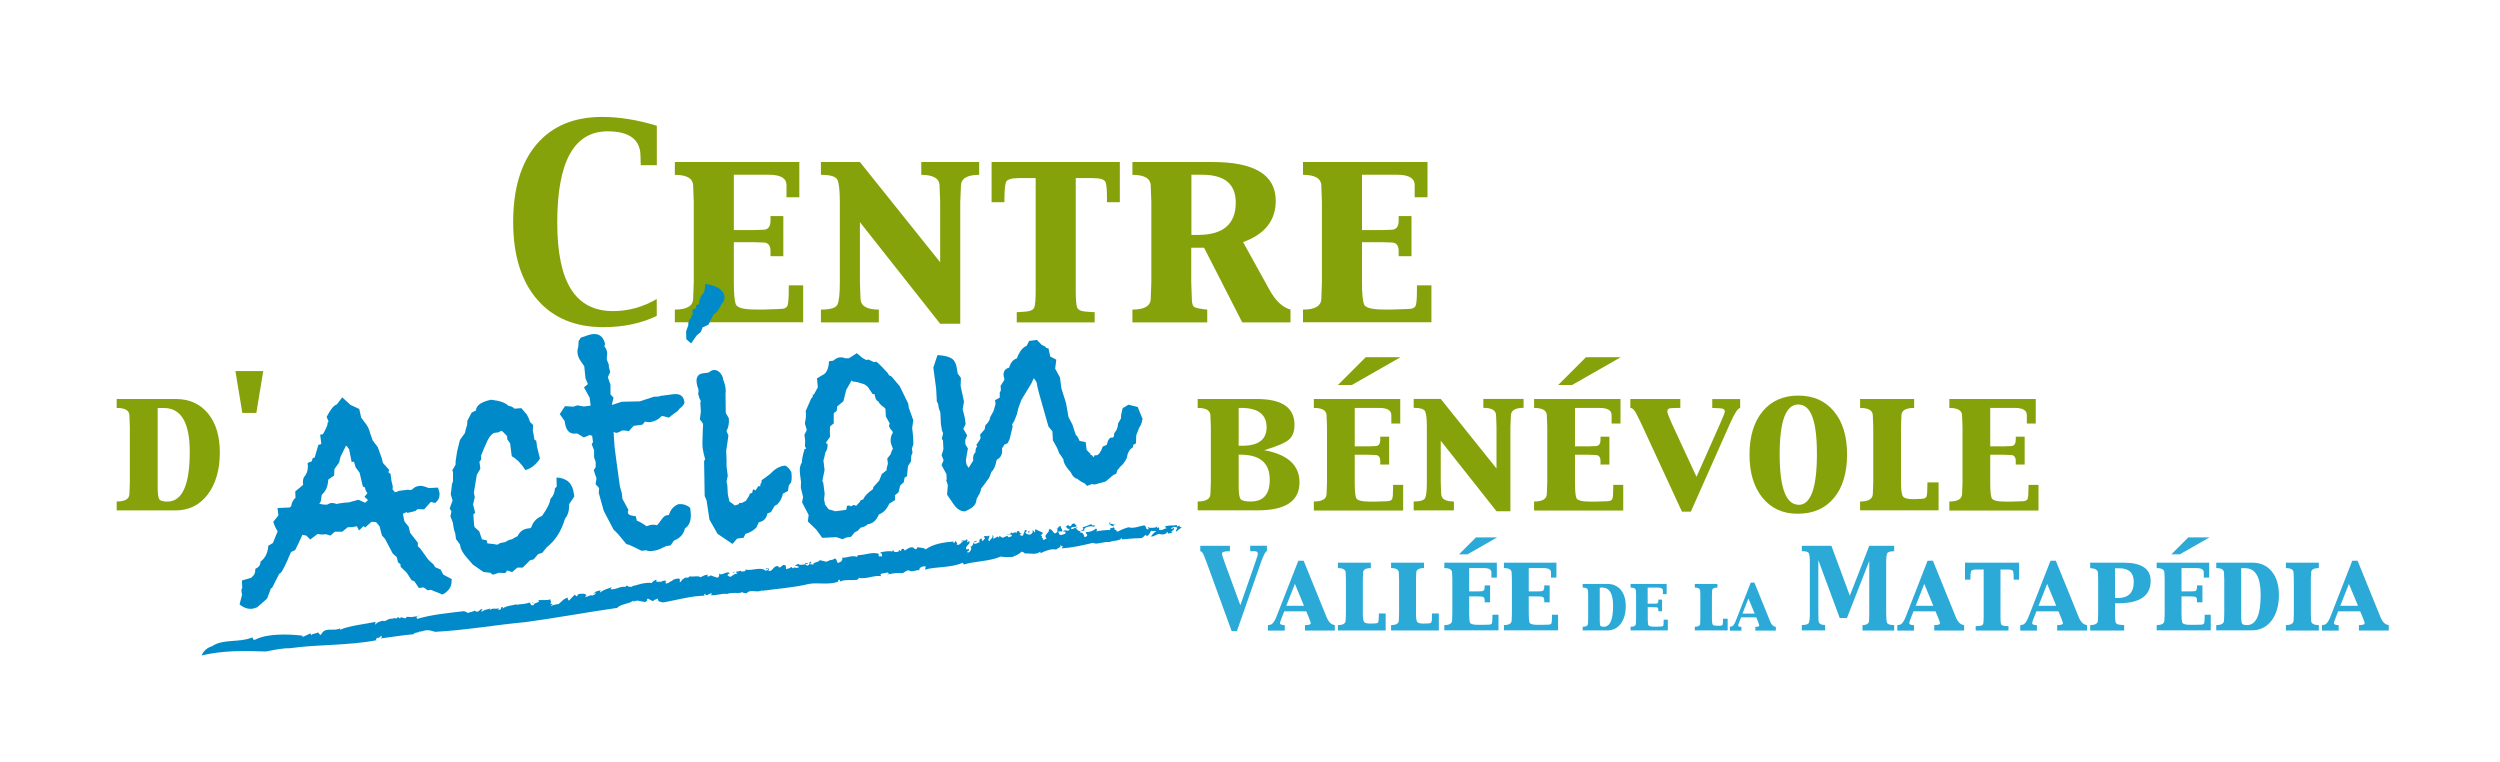 <?xml version="1.0" encoding="UTF-8"?><svg id="Calque_2" xmlns="http://www.w3.org/2000/svg" viewBox="0 0 300 91.49"><defs><style>.cls-1{fill:#2baad8;}.cls-2{fill:none;}.cls-3{fill:#008ac9;}.cls-4{fill:#86a20b;}</style></defs><g id="_COUL-seul"><g><rect class="cls-2" width="300" height="91.49"/><g><path class="cls-4" d="M76.89,19.81l-.03-1.06c0-1.99-1.32-2.99-3.95-2.99-4.02,0-6.04,3.64-6.04,10.93s2.24,10.64,6.71,10.64c1.82,0,3.57-.48,5.23-1.45v2.03c-1.89,.9-4.02,1.35-6.4,1.35-3.4,0-6.06-1.11-7.97-3.34-1.91-2.23-2.86-5.33-2.86-9.29s.93-7.09,2.8-9.3c1.87-2.2,4.49-3.3,7.88-3.3,2.04,0,4.23,.35,6.56,1.06v4.73h-1.93Z"/><path class="cls-4" d="M80.98,38.69v-1.54c1.47,0,2.2-.45,2.2-1.35l.07-1.92v-9.63l-.07-1.93c0-.89-.73-1.34-2.2-1.34v-1.54h14.94v4.23h-1.54v-1.47c-.01-.82-.71-1.23-2.11-1.23h-4.21v6.64h2.31l1.22-.04c.58,0,.87-.37,.87-1.1v-.54h1.54v4.81h-1.54v-.61c0-.69-.29-1.03-.87-1.03l-1.22-.04h-2.31v4.81c0,1.33,.08,2.2,.23,2.63,.16,.43,.94,.64,2.35,.64h1.1l1.79-.06c.56,0,.88-.14,.98-.43,.09-.29,.14-.93,.14-1.93v-.48h1.73v4.43h-15.42Z"/><path class="cls-4" d="M98.51,38.69v-1.54c1.12,0,1.77-.19,1.97-.58,.2-.39,.3-1.29,.3-2.69v-9.63c0-1.4-.1-2.3-.3-2.69-.2-.39-.86-.58-1.97-.58v-1.54h4.68l9.63,12.03v-7.22l-.07-1.93c0-.89-.73-1.34-2.2-1.34v-1.54h6.95v1.54c-1.46,0-2.19,.45-2.19,1.34l-.08,1.93v14.6h-2.41l-9.63-12.19v7.22l.07,1.92c0,.9,.73,1.35,2.2,1.35v1.54h-6.95Z"/><path class="cls-4" d="M122.01,38.69v-1.23c.15,0,.51-.02,1.08-.07,.58-.05,.92-.22,1.03-.51,.11-.3,.16-.98,.16-2.04v-13.47h-1.96c-.95,0-1.48,.16-1.6,.48-.12,.32-.18,1-.19,2.03v.38h-1.54v-4.82h15.39v4.82h-1.54v-.38c0-1.04-.06-1.71-.18-2.03-.12-.32-.66-.48-1.61-.48h-1.96v13.47c0,1.06,.05,1.74,.16,2.04,.11,.3,.45,.47,1.03,.51,.58,.05,.94,.07,1.08,.07v1.23h-9.35Z"/><path class="cls-4" d="M135.89,38.69v-1.54c1.47,0,2.2-.45,2.2-1.35l.07-1.92v-9.63l-.07-1.93c0-.89-.73-1.34-2.2-1.34v-1.54h9.61c5.06,0,7.59,1.55,7.59,4.66,0,2.36-1.31,4.01-3.92,4.95l3.18,5.75c.71,1.29,1.54,2.07,2.51,2.35v1.54h-5.79l-4.58-8.96h-1.54v4.15l.07,1.92c0,.51,.08,.84,.23,.99,.15,.16,.69,.27,1.62,.36v1.54h-9Zm7.08-17.72v7.22h.77c3.03,0,4.55-1.29,4.55-3.88,0-2.23-1.34-3.34-4.03-3.34h-1.29Z"/><path class="cls-4" d="M156.36,38.69v-1.54c1.47,0,2.2-.45,2.2-1.35l.07-1.92v-9.63l-.07-1.93c0-.89-.73-1.34-2.2-1.34v-1.54h14.94v4.23h-1.54v-1.47c-.01-.82-.71-1.23-2.11-1.23h-4.21v6.64h2.31l1.22-.04c.58,0,.87-.37,.87-1.1v-.54h1.54v4.81h-1.54v-.61c0-.69-.29-1.03-.87-1.03l-1.22-.04h-2.31v4.81c0,1.33,.08,2.2,.23,2.63,.15,.43,.94,.64,2.35,.64h1.1l1.79-.06c.56,0,.88-.14,.98-.43,.1-.29,.14-.93,.14-1.93v-.48h1.74v4.43h-15.42Z"/><path class="cls-4" d="M14,61.25v-1.07c1.02,0,1.53-.31,1.53-.94l.05-1.33v-6.69l-.05-1.34c0-.62-.51-.93-1.53-.93v-1.07h7.09c1.63,0,2.92,.58,3.87,1.73,.95,1.15,1.42,2.72,1.42,4.72s-.49,3.76-1.46,5.02c-.97,1.27-2.26,1.9-3.86,1.9h-7.06Zm4.92-12.3v9.48c0,.82,.07,1.31,.2,1.49,.13,.18,.45,.27,.96,.27,1.79,0,2.69-1.99,2.69-5.97,0-3.51-1.04-5.26-3.11-5.26h-.74Z"/><path class="cls-4" d="M29.08,49.55l-.83-5.02h3.34l-.83,5.02h-1.67Z"/><path class="cls-4" d="M143.72,61.25v-1.07c1.02,0,1.53-.31,1.53-.94l.05-1.33v-6.69l-.05-1.34c0-.62-.51-.93-1.53-.93v-1.07h7.1c3.01,0,4.52,1.03,4.52,3.09,0,.81-.23,1.42-.69,1.8-.46,.39-1.44,.8-2.94,1.25,2.82,.52,4.23,1.81,4.23,3.86,0,2.24-1.66,3.36-4.99,3.36h-7.22Zm4.92-7.76h.43c1.94,0,2.92-.74,2.92-2.21,0-1.55-1.02-2.33-3.07-2.33h-.28v4.54Zm0,1.07v3.8c0,.85,.08,1.37,.25,1.55,.16,.18,.56,.27,1.19,.27,1.53,0,2.29-.87,2.29-2.61,0-2.01-1.17-3.01-3.51-3.01h-.22Z"/><path class="cls-4" d="M157.66,61.25v-1.07c1.02,0,1.53-.31,1.53-.94l.05-1.33v-6.69l-.05-1.34c0-.62-.51-.93-1.53-.93v-1.07h10.37v2.94h-1.07v-1.02c-.01-.57-.5-.85-1.46-.85h-2.93v4.61h1.61l.85-.03c.4,0,.6-.25,.6-.76v-.37h1.07v3.34h-1.07v-.42c0-.48-.2-.72-.6-.72l-.85-.03h-1.61v3.34c0,.92,.05,1.53,.16,1.83,.11,.3,.65,.45,1.64,.45h.77l1.25-.04c.39,0,.61-.1,.68-.3,.07-.2,.1-.65,.1-1.34v-.33h1.21v3.08h-10.71Zm10.41-18.39l-5.85,3.34h-1.67l3.34-3.34h4.18Z"/><path class="cls-4" d="M169.64,61.25v-1.07c.78,0,1.23-.14,1.37-.41,.14-.27,.21-.89,.21-1.86v-6.69c0-.97-.07-1.59-.21-1.87-.14-.27-.59-.41-1.37-.41v-1.07h3.25l6.69,8.35v-5.01l-.05-1.34c0-.62-.51-.93-1.53-.93v-1.07h4.83v1.07c-1.01,0-1.52,.31-1.52,.93l-.06,1.34v10.14h-1.67l-6.69-8.46v5.02l.05,1.33c0,.63,.51,.94,1.53,.94v1.07h-4.83Z"/><path class="cls-4" d="M184.09,61.25v-1.07c1.02,0,1.53-.31,1.53-.94l.05-1.33v-6.69l-.05-1.34c0-.62-.51-.93-1.53-.93v-1.07h10.37v2.94h-1.07v-1.02c-.01-.57-.49-.85-1.46-.85h-2.93v4.61h1.61l.85-.03c.4,0,.6-.25,.6-.76v-.37h1.07v3.34h-1.07v-.42c0-.48-.2-.72-.6-.72l-.85-.03h-1.61v3.34c0,.92,.05,1.53,.16,1.83,.11,.3,.65,.45,1.63,.45h.77l1.25-.04c.39,0,.61-.1,.68-.3,.07-.2,.1-.65,.1-1.34v-.33h1.2v3.08h-10.71Zm10.41-18.39l-5.85,3.34h-1.67l3.34-3.34h4.18Z"/><path class="cls-4" d="M201.83,61.39l-4.91-10.62-.5-1.01c-.26-.54-.52-.81-.78-.81v-1.07h6v1.07h-.21l-.77,.02c-.39,0-.58,.13-.58,.39,0,.12,.08,.38,.24,.77l.28,.65,2.97,6.42h.02l2.85-6.42c.36-.82,.54-1.28,.54-1.4,0-.26-.22-.39-.67-.39l-.64-.03h-.2v-1.07h3.35v1.07c-.26,0-.66,.61-1.2,1.82l-4.72,10.62h-1.06Z"/><path class="cls-4" d="M215.71,61.65c-1.77,0-3.17-.64-4.21-1.92-1.04-1.28-1.56-3-1.56-5.17s.52-3.92,1.57-5.19c1.04-1.26,2.47-1.9,4.28-1.9s3.24,.63,4.29,1.9c1.05,1.26,1.57,2.99,1.57,5.17s-.53,3.97-1.58,5.22c-1.05,1.26-2.5,1.89-4.36,1.89Zm.13-1.07c1.46,0,2.19-2.04,2.19-6.11s-.75-5.93-2.24-5.93-2.23,2-2.23,6,.76,6.03,2.28,6.03Z"/><path class="cls-4" d="M223.21,61.25v-1.07c1.02,0,1.53-.31,1.53-.94l.05-1.33v-6.69l-.05-1.34c0-.62-.51-.93-1.53-.93v-1.07h6.49v1.07c-1.02,0-1.53,.31-1.53,.93l-.05,1.34v6.68c0,.94,.09,1.52,.27,1.71,.18,.2,.6,.29,1.27,.29l.87-.04c.38,0,.6-.1,.66-.3,.06-.2,.1-.64,.1-1.34v-.33h1.34v3.35h-9.44Z"/><path class="cls-4" d="M233.92,61.25v-1.07c1.02,0,1.53-.31,1.53-.94l.05-1.33v-6.69l-.05-1.34c0-.62-.51-.93-1.53-.93v-1.07h10.37v2.94h-1.07v-1.02c-.01-.57-.49-.85-1.46-.85h-2.93v4.61h1.61l.85-.03c.4,0,.6-.25,.6-.76v-.37h1.07v3.34h-1.07v-.42c0-.48-.2-.72-.6-.72l-.85-.03h-1.61v3.34c0,.92,.05,1.53,.16,1.83,.11,.3,.65,.45,1.63,.45h.77l1.25-.04c.39,0,.61-.1,.68-.3,.07-.2,.1-.65,.1-1.34v-.33h1.2v3.08h-10.71Z"/><g><path class="cls-3" d="M25.49,77.52c1.32-.88,3.26-.38,4.75-1.02,.18-.05,0,.39,.4,.25,1.43-.73,3.82-.68,5.69-.47l-.1,.12c.36,.04,.74-.38,1.11-.37,.01,.07-.1,.12,0,.21,.06-.23,.65-.18,.79-.36,.15,.07,.16,.24,.36,.32l.18-.28c.51-.66,1.42-.13,2.18-.53-.03,.06-.11,.12-.03,.17,1.24-.51,2.85-.64,4.26-.94-.05,.1-.08,.26,.02,.35,.04-.27,.47-.39,.85-.49,.21,.25,.63-.32,1.1-.23l-.03,.06c.3-.32,.51,.11,.74-.27l.24,.19c.1-.4,.51,.14,.76-.09l-.02-.08c.25-.12,.41,.05,.64-.04l.03,.04c.55-.17,.9,0,.85-.29,.22,.21-.53,.17-.18,.49,1.81-.53,3.73-.7,5.6-.92,.23,.09,.37,.11,.43,.22,.18-.08,.69-.14,.85-.31-.06,.01,.14,.14,.24,.14,.35,.07,.33-.37,.72-.28-.14,.1-.18,.2-.11,.31,.29-.27,.72-.29,1.08-.41-.05,.06-.14,.1-.11,.19,.38-.31,.76-.03,1.09-.24l-.11,.19c.6,.14,.13-.38,.64-.32-.11,.07-.06,.13-.08,.2,.43-.37,1.2-.36,1.65-.52v.07c.49-.1,1.03-.07,1.58-.27,.21,.05-.02,.43,.51,.3-.06-.34,.9-.25,.53-.6,.47,0,1.21,.04,1.5-.11-.19,.16,.28,.39-.1,.47l.31,.17c-.02,.15-.3-.01-.19,.16,.19-.04,.73-.24,.91-.2,.33-.25,.61-.69,1.18-.8-.25,.17,.2,.36,.02,.44l.72-.76c.19-.04,.08,.27,.34,.14-.02-.09,.09-.16,.16-.24,.08,.03,.78-.18,.91,.15,.1,.12-.3,.11-.08,.2,.35-.04,.36-.16,.71-.21v.04c.25,.02,.68-.23,.41-.38-.16,0,.09,.2-.17,.13,.14-.22,.54-.32,.9-.37-.11,.07-.09,.16-.12,.26,.44-.33,.93-.47,1.45-.64-.01-.16-.16,.32-.25,.24,.71,.14,1.36-.49,1.97-.23-.09,.04-.08-.22-.07-.18,.33-.02,.34,.22,.55,.1,.04,.14,.26-.07,.48-.14,.1-.11,.07,.06-.12,.1,.29-.15,1.49-.51,2.22-.39-.03-.09,.39-.39,.56-.4l-.04,.22c.16,.11,.54-.08,.59,.1,.32-.3-1.31,.38-.86,.12,.14,.17,.61-.42,.55-.11,.32-.05,.61-.32,.95-.16-.09-.02-.23,.33,.03,.28,.46-.09,.12-.12,.49-.24l.22-.11c0-.21,.42-.02,.22-.23,.08,.16,.66-.19,.65,.16l-.03,.28c.2-.04,.29-.32,.44-.46l.08,.12c-.02-.42,.48-.02,.68-.37,.44,.09,1.07-.12,1.3,.12,.31-.16,.59-.35,.96-.3-.07,.05-.17,.07-.18,.16,.25,.1,.29-.02,.49-.11-.04,.07,.49,.19,.77,.3,.31-.16,.17-.37,.19-.51,.34,.37,.87-.37,1.29-.04-.11,.07-.44,.26-.17,.33,.34,.37,.56-.37,1.05-.23l-.16-.32c.24,.18,.67-.28,.67,.07,.14-.14,.57,.04,.48-.28,.81,.19,1.87-.39,2.42,.14,.1-.07,.39-.04,.31-.21-.21-.16-.24,.16-.33,.04,.1-.02,.11-.12,.11-.16,.25,.05,.44,.05,.25,.35,.56,.14,.49-.63,1.19-.58-.02,.14,.04,.19,.24,.14l.35-.28c.45,0,.29,.28,.33,.51,.23-.07,.52-.09,.61-.28l.32,.26c-.23-.19,.18-.16,.28-.23l-.11,.07c.06,.09,.32,0,.46-.05-.05-.14-.34-.16-.49-.19,.11-.12,.3-.12,.44-.25-.02,.23,.4,.12,.6,.12,.22,.02,.22-.24,.28-.23,.02,.12,.35-.02,.2,.16-.07,.05-.18-.1-.29,.02,.15,.07,.16,.28,.44,.09,.21-.14-.11-.44,.33-.35-.1,.07-.11,.16-.19,.25l.41,.07v-.21c.05,.05,.02,.07,.05,.09,.09-.23,.59-.14,.65-.39,.2-.05,.44,.09,.63,.09l-.03,.02c.25,.1,.55-.02,.72-.19v.05c.12,0,.42-.07,.56-.21,.34,.12,.2,.77,.52,.47,.32-.04,.46-.44,.32-.56,.6,.07,1.22-.35,1.8-.09,.07-.1,.02-.14,.18-.21,.87-.02,1.78-.46,2.51-.13-.24,.11,0,.21,.03,.32,.18-.21,.27,.17,.3-.16-.04-.18-.03-.28-.28-.33,.5-.16,1.28-.25,1.58-.11-.15-.07-.05-.14,.05-.21,0,.3,.38,.3,.65,.17l.02-.19,.21,.16c.1-.07,.08-.4,.38-.25l.11,.18c.28-.18,.66-.49,1-.37l.29,.23c.13-.05,.35-.23,.1-.28,.57,.09,.92,.07,1.12,.28,.87-.67,2.24-.86,3.34-.95l-.02,.14c.31,.09,.12-.26,.34-.19-.08,.14,.26,.26,.05,.44,.44,.09,.51-.3,.78-.39,.02-.18-.21,.14-.18-.09,.04-.07,.6,.07,.63-.21,.12,.09,.06,.3,.02,.42l.24-.16c.35,.28-.65,.65-.27,1l.23-.07c.26,.26-.59,.4,.02,.42,.24-.16,.42-.58,.17-.67,.53-.14,.17-.68,.75-.72,.18,.14-.46,.1-.32,.3,.3,.18,.53-.19,.78-.14-.28-.07-.08-.37,.08-.44,.31,.09-.16,.28,.26,.26,.05-.16,.42-.33,.07-.4,.11-.37,.45,.05,.64-.25,.17,.23-.36,.63,.11,.7-.1-.23,.52-.39,.24-.72,.19,.05,.23,.23,.12,.4,.27,.12,.57-.51,.71-.05l.06-.26c.09,.07,.21,.12,.36,.23,.23-.02,.69-.42,.71-.05,.07-.04,.59-.09,.36-.32-.34-.12-.34,.23-.56-.09,.26,.26,.46-.09,.63-.21l.05,.14c.1-.07,.36-.07,.41-.23-.07,.09-.02,.18,.07,.21l.09-.23c.43-.16,.15,.37,.58,.25l-.31,.21c.07-.04,.24,.14,.44,.05,.06-.21,.18-.47,.23-.63,.24-.12,.14,.21,.35-.02l-.29,.28c-.04,.07,.25,.3,.58,.26,.2-.09,.49-.42,.15-.49,.17-.02,.41,.07,.3,.23,.36-.11-.08-.21,.23-.37,.15,.12,.58,.26,.85,.42l-.29,.37,.22-.02c-.26,.3,.17,.19,.04,.49,.16,.03,.33-.09,.47-.18-.5-.4,.43-.68,.25-1.07,.6-.18,.5,.95,1.06,.24-.12-.1,.15-.44-.22-.28,.39,0,.21-.44,.68-.33-.31,.21,.41,.37-.05,.68,.02-.14-.28-.07-.35-.02,.18,.14,.02,.42,.41,.37,.23-.07,.56-.11,.48-.32-.04-.23-.36,.07-.24-.19,.46-.14,.59,.21,.73-.23-.29,.07-.4-.16-.41-.33l.34-.14-.05,.16c.57,.05,.13-.3,.68-.32l.29,.28c-.1,.28-.8-.02-.65,.4,.35-.02,.44-.26,.79-.18l-.24,.11c.13,0,.32,.56,.78,.16,.24-.16,.05-.16,.04-.32,.56-.12,.71-.3,1.07-.37-.04,.33,.65-.05,.28,.33-.21-.16-1.02-.05-1.18,.28,.25,.35-.45,0-.52,.39,.45-.05,.47,.33,.58,.56,.13,0,.24-.12,.31-.16,.02-.23-.14-.21-.18-.44,.51,0,.98-.18,1.23-.44,.18,.09,.16,.33-.04,.37,.59-.14,1.24-.19,1.81-.19-.41-.33,.62-.16,.34-.44-.32-.05-.61-.28-.46-.47,.19,0,.01,.17,.1,.23,.22-.23,.42,.28,.62-.07-.53,.18-.05,.46-.12,.77,.38-.21,0,.21,.4,.16,.37-.21,.84-.39,1.27-.51,.58,.21,1.39-.16,1.88-.23,.28,.12,.14,.47,.43,.49,.33-.05-.29-.33,.22-.23l-.04,.07c.14-.1,.92,.12,1-.37l-.11,.37c.09,.02,.17-.07,.24-.12,.02,.12,.13,.21,0,.3,.33,.21,.62-.12,.95-.16l-.23-.19c.54-.23,.93-.07,1.46-.2v.21l.31-.16c-.06,.21,.25,.3,.4,.12l-.77,.61c-.25-.1,.22-.28,.05-.47-.14-.16-.64-.05-.69,.16,.19,0,.2-.05,.34-.14,.1,.28-.19,.3-.32,.51,.1-.02,.25,.05,.26-.05-.18,.16-.38,.21-.7,.25,.21-.14-.14-.16-.07-.25,0,.26-.3,.37-.71,.35-.32-.26-.74,.28-1.21,.25,.16-.28,.38-.51,.65-.65-.31-.09-.33,.05-.64-.05-.12,.21-.19,.51-.55,.67l-.04-.19c-.34,.14-.3,.42-.75,.42-.77,0-1.55,.09-2.13,.14l-.04-.19c-.27,.44-1.06,.28-1.46,.51-.76-.09-1.58,.37-1.99,.09-1.28,.3-2.4,.57-3.76,.67l.19-.3c-.22,.23-.18-.14-.41-.07,.3,.19-.29,.32-.44,.51-.63-.14-1.37,.18-1.88,.44l-.04-.19c-.5,.42-1.17,.19-1.85,.21-.09-.07-.23-.23-.42-.19-.33,.35-.52,.35-1.03,.6-.39,.05-1.03,.05-1.44-.03-1.41,.6-2.94,.51-4.43,.95l-.14-.21c-1.42,.65-3.28,.44-4.51,.83l.08-.39c-.41-.07-.89,.21-.75,.46-.41-.07-.97,.3-1.25,.02-.41-.02-.47,.23-.8,.33-.83-.05-1.12,.02-1.88,.18h.19c.07-.09,.06-.25-.13-.26-.27,.14-1.06,.02-.72,.44-.85-.16-1.87,.44-2.71,.18,.08,.12-.11,.16-.19,.26-.71,.09-1.5-.07-2.04,.21-.12-.05,.16-.23-.14-.21-.17,.07,.02,.16-.19,.26-1.13,.37-2.37,.04-3.42,.23-1.84,.46-3.81,.57-5.6,.83v-.09c-.55,.42-1.44-.19-1.86,.39-.15-.07-.55,.02-.46-.17-.45,.3-1.37-.07-2.02,.32l.17-.07c-.72-.12-1.31,.23-2.06,.14,.07-.05,.2-.09,.21-.19-.31-.14-.63,.46-.84,.04-.16,.02-.09,.23,0,.21-1.64,.02-3.32,.51-4.99,.81-1.24-.12-.16-.73-1.07-.29-.09-.08-.04,.17-.06,.08-.35,.17-.63-.42-.86-.16,.14,.26-.15,.17-.14,.33-.76-.09-.93-.31-1.49-.04l.03-.15c-.63,.48-1.45,.36-1.97,.89-3.74,.53-7.31,1.21-10.97,1.7-3.63,.34-7.15,.97-10.85,1.17-.91-.27-.97-.25-1.9,.01,.03-.06,.09-.09,.02-.13-.01,.31-.66,.11-.72,.41-1.37,.11-2.61,.34-4,.51,.22-.06,.3-.32,.04-.27l-.25,.23-.06-.08c-.17,.07-.35,.24-.15,.32-3.48,.68-7.01,.48-10.43,.97-.83-.03-1.98,.22-2.86,.39-2.68-.09-5.09-.14-7.72,.47,0,0,.25-.83,1.33-1.14Z"/><path class="cls-3" d="M123.57,63.89c-.06,0-.09-.02-.16,.02-.12-.05-.01-.16,.08-.19l.08,.16Z"/><polygon class="cls-3" points="87.92 68.69 88.12 68.6 88.1 68.73 87.92 68.69"/><polygon class="cls-3" points="63.9 72.25 63.97 72.23 63.98 72.52 63.9 72.25"/></g><path class="cls-1" d="M147.8,75.74l-2.99-8.21-.3-.77c-.15-.41-.31-.61-.48-.61v-.65h3.56v.65h-.16c-.52,0-.79,.09-.79,.28,0,.14,.11,.51,.33,1.1l1.87,5.1,1.78-5.1,.18-.55c.1-.25,.14-.43,.14-.55,0-.19-.13-.28-.4-.29h-.52v-.65h2.01v.65c-.16,0-.4,.46-.73,1.38l-2.87,8.21h-.64Z"/><path class="cls-1" d="M152.16,75.66v-.65l.23-.03c.27-.03,.53-.34,.76-.92l2.65-6.77h.64l2.75,6.77c.24,.59,.57,.91,.99,.95v.65h-3.58v-.65c.46,0,.69-.07,.69-.21,0-.08-.07-.3-.21-.65l-.33-.79h-2.64l-.28,.71c-.15,.37-.23,.61-.23,.71,0,.15,.19,.23,.57,.24v.65h-2Zm2.2-2.96h2.12l-1.09-2.63-1.04,2.63Z"/><path class="cls-1" d="M160.55,75.66v-.65c.62,0,.93-.19,.93-.57l.03-.81v-4.07l-.03-.82c0-.38-.31-.57-.93-.57v-.65h3.95v.65c-.62,0-.93,.19-.93,.56l-.03,.82v4.06c0,.57,.05,.92,.16,1.04,.11,.12,.37,.18,.77,.18l.53-.02c.23,0,.36-.06,.4-.18,.04-.12,.06-.39,.06-.81v-.2h.82v2.04h-5.74Z"/><path class="cls-1" d="M166.93,75.66v-.65c.62,0,.93-.19,.93-.57l.03-.81v-4.07l-.03-.82c0-.38-.31-.57-.93-.57v-.65h3.95v.65c-.62,0-.93,.19-.93,.56l-.03,.82v4.06c0,.57,.05,.92,.16,1.04,.11,.12,.37,.18,.77,.18l.53-.02c.23,0,.37-.06,.4-.18,.04-.12,.06-.39,.06-.81v-.2h.82v2.04h-5.74Z"/><path class="cls-1" d="M173.32,75.66v-.65c.62,0,.93-.19,.93-.57l.03-.81v-4.07l-.03-.82c0-.38-.31-.57-.93-.57v-.65h6.3v1.79h-.65v-.62c0-.35-.3-.52-.89-.52h-1.78v2.8h.98l.51-.02c.24,0,.37-.16,.37-.47v-.23h.65v2.03h-.65v-.26c0-.29-.12-.43-.37-.43l-.51-.02h-.98v2.03c0,.56,.03,.93,.1,1.11,.07,.18,.4,.27,.99,.27h.47l.76-.02c.23,0,.37-.06,.41-.18,.04-.12,.06-.39,.06-.81v-.2h.73v1.87h-6.51Zm6.33-11.17l-3.55,2.03h-1.02l2.03-2.03h2.54Z"/><path class="cls-1" d="M180.47,75.66v-.65c.62,0,.93-.19,.93-.57l.03-.81v-4.07l-.03-.82c0-.38-.31-.57-.93-.57v-.65h6.3v1.79h-.65v-.62c0-.35-.3-.52-.89-.52h-1.78v2.8h.98l.51-.02c.24,0,.37-.16,.37-.47v-.23h.65v2.03h-.65v-.26c0-.29-.12-.43-.37-.43l-.51-.02h-.98v2.03c0,.56,.03,.93,.1,1.11,.06,.18,.4,.27,.99,.27h.47l.76-.02c.23,0,.37-.06,.41-.18,.04-.12,.06-.39,.06-.81v-.2h.73v1.87h-6.5Z"/><path class="cls-1" d="M189.92,75.66v-.45c.43,0,.64-.13,.64-.39l.02-.56v-2.8l-.02-.56c0-.26-.21-.39-.64-.39v-.44h2.96c.68,0,1.22,.24,1.62,.72,.4,.48,.59,1.14,.59,1.97s-.2,1.57-.61,2.1c-.41,.53-.94,.79-1.61,.79h-2.95Zm2.05-5.14v3.96c0,.34,.03,.55,.08,.62,.06,.07,.19,.11,.4,.11,.75,0,1.12-.83,1.12-2.5,0-1.47-.43-2.2-1.3-2.2h-.31Z"/><path class="cls-1" d="M195.67,75.66v-.45c.43,0,.64-.13,.64-.39l.02-.56v-2.8l-.02-.56c0-.26-.21-.39-.64-.39v-.44h4.33v1.23h-.45v-.43c0-.24-.21-.36-.61-.36h-1.22v1.93h1.03c.17-.01,.25-.12,.25-.33v-.16h.45v1.4h-.45v-.18c0-.2-.08-.3-.25-.3h-.35l-.67-.02v1.4c0,.38,.02,.64,.07,.76,.04,.12,.27,.19,.68,.19h.32l.52-.02c.16,0,.26-.04,.28-.12,.03-.08,.04-.27,.04-.56v-.14h.5v1.29h-4.47Z"/><path class="cls-1" d="M203.38,75.66v-.45c.42,0,.64-.13,.64-.39l.02-.56v-2.8l-.02-.56c0-.26-.21-.39-.64-.39v-.44h2.71v.44c-.43,0-.64,.13-.64,.39l-.02,.56v2.79c0,.4,.04,.63,.11,.72,.08,.08,.25,.12,.53,.12h.37c.16-.01,.25-.06,.28-.14,.03-.08,.04-.27,.04-.56v-.14h.56v1.4h-3.94Z"/><path class="cls-1" d="M207.59,75.66v-.45l.16-.02c.19-.02,.36-.23,.52-.63l1.82-4.65h.44l1.89,4.66c.16,.41,.39,.62,.68,.65v.45h-2.46v-.45c.32,0,.47-.05,.47-.15,0-.06-.05-.21-.14-.45l-.22-.54h-1.82l-.19,.49c-.1,.26-.16,.42-.16,.49,0,.11,.13,.16,.39,.17v.45h-1.38Zm1.51-2.03h1.46l-.75-1.81-.71,1.81Z"/><path class="cls-1" d="M216.23,65.5h3.54l2.21,5.98,2.33-5.98h2.99v.65c-.47,0-.75,.08-.83,.25-.08,.16-.13,.54-.13,1.13v6.1c0,.59,.04,.97,.12,1.13,.08,.16,.36,.25,.84,.25v.65h-3.8v-.65c.52,0,.79-.19,.79-.57l.02-.81v-6.31l-2.68,6.85h-.86l-2.57-6.95v6.4l.02,.81c0,.38,.26,.57,.79,.57v.65h-2.79v-.65c.48,0,.75-.08,.84-.25,.08-.16,.12-.54,.12-1.13v-6.1c0-.59-.04-.96-.12-1.13-.08-.17-.36-.25-.84-.25v-.65Z"/><path class="cls-1" d="M227.68,75.66v-.65l.23-.03c.27-.03,.53-.34,.76-.92l2.64-6.77h.64l2.75,6.77c.24,.59,.57,.91,.99,.95v.65h-3.58v-.65c.46,0,.69-.07,.69-.21,0-.08-.07-.3-.21-.65l-.33-.79h-2.64l-.28,.71c-.15,.37-.23,.61-.23,.71,0,.15,.19,.23,.57,.24v.65h-2.01Zm2.2-2.96h2.12l-1.09-2.63-1.03,2.63Z"/><path class="cls-1" d="M237.08,75.66v-.52c.06,0,.22,0,.46-.03,.24-.02,.39-.09,.43-.22,.05-.12,.07-.41,.07-.86v-5.69h-.83c-.4,0-.63,.07-.68,.2-.05,.14-.08,.42-.08,.86v.16h-.65v-2.04h6.49v2.04h-.65v-.16c0-.44-.02-.72-.07-.86-.05-.13-.28-.2-.68-.2h-.83v5.69c0,.45,.02,.73,.07,.86,.05,.13,.19,.2,.43,.22,.24,.02,.4,.03,.46,.03v.52h-3.95Z"/><path class="cls-1" d="M242.43,75.66v-.65l.23-.03c.27-.03,.53-.34,.75-.92l2.65-6.77h.64l2.75,6.77c.24,.59,.57,.91,.99,.95v.65h-3.58v-.65c.46,0,.69-.07,.69-.21,0-.08-.07-.3-.21-.65l-.33-.79h-2.64l-.28,.71c-.15,.37-.23,.61-.23,.71,0,.15,.19,.23,.57,.24v.65h-2.01Zm2.2-2.96h2.12l-1.09-2.63-1.04,2.63Z"/><path class="cls-1" d="M253.8,72.41v1.22c0,.62,.03,.98,.1,1.11,.07,.13,.23,.2,.49,.23,.27,.03,.44,.04,.51,.04v.65h-4.08v-.65c.62,0,.93-.19,.93-.57l.03-.81v-4.07l-.03-.82c0-.34-.31-.53-.93-.57v-.65h4c2.17,0,3.26,.73,3.26,2.18,0,1.79-1.29,2.69-3.87,2.69h-.41Zm0-.65h.35c1.26,0,1.9-.64,1.9-1.93,0-1.09-.58-1.64-1.75-1.64h-.5v3.58Z"/><path class="cls-1" d="M258.8,75.66v-.65c.62,0,.93-.19,.93-.57l.03-.81v-4.07l-.03-.82c0-.38-.31-.57-.93-.57v-.65h6.3v1.79h-.65v-.62c0-.35-.3-.52-.89-.52h-1.78v2.8h.98l.52-.02c.24,0,.36-.16,.36-.47v-.23h.65v2.03h-.65v-.26c0-.29-.12-.43-.36-.43l-.52-.02h-.98v2.03c0,.56,.03,.93,.1,1.11,.07,.18,.4,.27,.99,.27h.46l.76-.02c.23,0,.37-.06,.41-.18,.04-.12,.06-.39,.06-.81v-.2h.73v1.87h-6.5Zm6.33-11.17l-3.55,2.03h-1.02l2.03-2.03h2.54Z"/><path class="cls-1" d="M265.95,75.66v-.65c.62,0,.93-.19,.93-.57l.03-.81v-4.07l-.03-.82c0-.38-.31-.57-.93-.57v-.65h4.31c.99,0,1.78,.35,2.35,1.05,.58,.7,.86,1.65,.86,2.86s-.3,2.29-.89,3.05c-.59,.77-1.37,1.16-2.35,1.16h-4.29Zm2.99-7.48v5.76c0,.5,.04,.8,.12,.91,.08,.11,.28,.16,.58,.16,1.09,0,1.64-1.21,1.64-3.63,0-2.13-.63-3.2-1.89-3.2h-.45Z"/><path class="cls-1" d="M278.26,75.66h-3.95v-.65c.61,0,.92-.19,.92-.57l.03-.81v-4.07l-.03-.82c0-.38-.31-.57-.92-.57v-.65h3.95v.65c-.62,0-.93,.19-.93,.57l-.03,.82v4.07l.03,.81c0,.38,.31,.57,.93,.57v.65Z"/><path class="cls-1" d="M278.64,75.66v-.65l.23-.03c.27-.03,.53-.34,.76-.92l2.64-6.77h.64l2.75,6.77c.24,.59,.57,.91,.99,.95v.65h-3.58v-.65c.46,0,.69-.07,.69-.21,0-.08-.07-.3-.21-.65l-.33-.79h-2.64l-.28,.71c-.15,.37-.23,.61-.23,.71,0,.15,.19,.23,.57,.24v.65h-2.01Zm2.2-2.96h2.12l-1.09-2.63-1.04,2.63Z"/><path class="cls-3" d="M54.21,69.59v-.1l-.1-.05-.92-.49-.32-.61-.65-.28-.14-.24v-.03l-.67-.61-.98-1.36-.29-.27v-.43l-.93-1.19-.16-.71-.52-.65-.17-.84v-.09l.48-.2,.02,.12,.97-.24,.28-.22,.79,.02,.8-.89,.41,.1,.1,.03,.08-.06c.29-.25,.46-.58,.46-.95,0-.06,0-.13-.01-.19-.02-.13-.06-.29-.14-.51l-.05-.14-1.1,.06c-.41-.17-.73-.27-.99-.27-.04,0-.08,0-.11,0-.33,.05-.59,.14-.77,.33-.11,.12-.2,.16-.27,.17-.02,0-.04,0-.06,0-.07,0-.16,0-.29-.03h-.03l-1.06,.13-.03,.02c-.08,.05-.23,.1-.44,.15l-.16-.2-.13-.12s0-.02,0-.03c0-.08,.01-.2,.02-.35v-.03l-.15-.61-.11-.85-.26-.21,.06-.17,.03-.11-.75-.84-.14-.58-.48-1.32-.61-.8-.32-.93c-.11-.48-.36-.95-.74-1.37-.08-.14-.19-.28-.31-.41l-.24-1.06-1.06-.5-.98-.9-.64,.84c-.42,.15-.77,.63-1.19,1.43l-.04,.08,.23,.55-.07,.09-.05,.06v.1c.02,.13-.17,.6-.56,1.28l-.14,.02-.19,.03,.14,1.08-.11,.09-.12,.02-.12,.02-.45,1.53-.13,.04-.1,.03-.12,.39-.36,.14-.13,.05v.14c.02,.09,.03,.18,.03,.27,0,.52-.16,.95-.48,1.31l-.03,.03v.04c-.06,.15-.09,.32-.09,.48,0,.08,0,.17,.02,.25v.12c-.1,.08-.19,.14-.25,.21l-.69,.57,.03,.76c-.29,.25-.46,.6-.52,1.02l-.19,.15-1.45,.06,.11,.88-.62,.78,.03,.1c.14,.41,.3,.75,.5,1.03l-.57,1.41-.56,.33v.1c-.08,.78-.36,1.35-.87,1.76l-.06,.05v.08c-.04,.35-.19,.56-.52,.73l-.1,.05v.11s-.01,.04-.01,.04c0,.33-.1,.55-.29,.73l-.21,.2-1.1,.32,.04,.9-.08,.17-.03,.05,.08,.62-.29,1.13,.1,.08c.38,.29,.79,.45,1.19,.45,.07,0,.14,0,.21-.01,.16-.02,.34-.07,.56-.16h.03l1.21-1.06,.47-1.25h.02l.1-.02,.87-1.71,.06-.03h.03c.18-.15,.31-.39,.54-.83,.21-.42,.47-1,.78-1.75l.5-.23,.03-.06c.18-.35,.46-.93,.83-1.74l.03-.03,.45,.09,.46,.47,.89-.66h.07c.15,.04,.31,.06,.5,.06,.14,0,.28-.01,.45-.03l.52,.16,.52-.46h.89l.65-.53,.19-.02s.07,0,.1,0c.12,0,.27-.01,.45-.04,.14-.02,.27-.04,.37-.07l.27,.5,.53-.52,.06,.05,.13,.12,.76-.68,.55,.02,.43,.52,.28,1.09,.37,.41,.94,1.78,.47,.4,.15,.63,.29,.24,.03,.24v.07l.73,.71,.57,.88,.36,.16,.53,.79,.57-.07,.48,.34,.39-.05,1.38,.56,.08-.04c.65-.34,1.02-.88,1.02-1.53,0-.06,0-.12,0-.19Zm-12.72-16.07v-.04l.1,.03,.3,.39,.31,1.54,.28-.04v.02l.2,.67,.47,.63,.39,1.65,.25,.12c.05,.27,.14,.51,.3,.68l-.35,.45,.42,.38c-.07,.09-.18,.2-.35,.33l-.79-.36-1.18,.32h-.01c-.19,0-.45,.02-.79,.07-.26,.03-.46,.07-.61,.11h-.07c-.18-.08-.35-.11-.5-.11-.04,0-.08,0-.12,0-.15,.02-.3,.08-.43,.18h-.08c-.05,.02-.12,.02-.18,.02-.2,0-.45-.04-.74-.11l.18-.28,.12-.79c.5-.44,.75-1.06,.78-1.83l.7-.49,.04-.77,.56-.78,.18-.72,.63-1.27Z"/><path class="cls-3" d="M68.92,59.57l-.63,.94v.29c0,.57-.17,1.06-.49,1.45-.44,1.49-1.18,2.64-2.21,3.44l-.51,.64-.5,.16-.55,.64-.42,.1-.88,.88h-.64l-.64,.55-.58-.21-.24,.32-.76-.04-.73,.24-.31-.24-.81-.09-1.27-.88-.75-.86c-.47-.54-.73-1.02-.78-1.42l-.02-.14-.48-.65-.08-.61c-.13-.37-.21-.7-.25-1.02l-.04-.33-.3-.77,.12-.59-.21-.36,.35-.95-.22-.73,.15-1.26,.12-.3v-1.14l-.09-.18,.39-.67,.02-.48,.17-1.12,.34-1.38,.6-.84,.1-.44,.17-.55,.02-.48,.51-.97c.15-.08,.32-.17,.52-.26,.03-.61,.63-1.04,1.82-1.29,1.05,.12,1.74,.36,2.08,.73,.29,.03,.53,.14,.72,.34l.83-.06,.66,.77c.17,.29,.3,.6,.39,.9l.35,.34-.02,.72c.06,.22,.12,.56,.18,1.03l.23,.16,.09,.7,.35,1.43c-.47,.73-1.05,1.19-1.75,1.38-.48-.77-1.02-1.32-1.63-1.66l-.2-1.55-.34-.48-.02-.38-.48-.5-.22-.15-.33,.19-.51,.07c-.33,.14-.62,.48-.86,1.02-.25,.54-.49,1.11-.73,1.71l.02,.47-.21,.26,.11,.84-.42,.72-.36,2.14,.11,.55-.2,.88,.25,1.01-.22,.17,.09,1.32,.07,.23,.55,.5,.32,.95,.57,.12,.09,.37,.68,.07,.53,.09c.16-.15,.38-.24,.64-.27l.27-.04c.29-.2,.57-.31,.83-.35,.17-.12,.39-.24,.67-.37,.25-.54,.66-.85,1.23-.92l.23-.03c.13-.02,.21-.11,.24-.27,.22-.57,.63-.97,1.23-1.21,.63-.88,.96-1.56,1-2.04,.33-.3,.51-.72,.55-1.26l.21-.22-.02-1.09c1.23,.06,1.92,.7,2.08,1.92l.05,.37Z"/><path class="cls-3" d="M82.13,48.16c.04,.28-.16,.58-.6,.89-.08,.17-.26,.33-.53,.5-.34,.24-.58,.43-.72,.57l-.86-.22c-.37,.43-.88,.69-1.53,.77l-.49-.08-.31,.37-1.05,.14-.59,.65c-.3-.09-.59-.11-.85-.08-.07,.07-.24,.16-.52,.26-.13,.02-.28-.01-.45-.09l.12,1.8,.17,1.31,.22,1.64,.25,1.78,.23,.83,.07,.66,.73,1.34c-.07,.1-.09,.22-.07,.34,.03,.22,.34,.35,.93,.4l.15,.55,.29,.11,.52,.31,.35,.24c.25-.1,.43-.15,.53-.17,.23-.03,.47-.02,.72,.05,.1-.08,.29-.32,.58-.74,.2-.28,.41-.44,.61-.46,.02,0,.06,0,.12-.02,.05,0,.09-.01,.12-.01,.16-.6,.53-1.03,1.1-1.29,.55-.07,1.03,.07,1.45,.43l.04,.33c.14,1.06-.08,1.78-.67,2.14-.15,.69-.59,1.18-1.32,1.46l-.4,.58-.51,.07-.86,.4c-.2,.09-.5,.16-.89,.21-.21,.03-.44,0-.69-.1l-.51,.07-1.48-.71-.37-.1-.99-1.2-.55-.55-1.17-2.23-.6-2.16,.04-.58-.42-.47,.11-.68-.33-1,.23-.36v-.62l-.19-.55v-.86l-.29-.72,.16-.26-.1-.75-.29-.1-.72,.29-.78-.47h-.12c-.78,.12-1.24-.34-1.37-1.35l-.02-.14-.59-.84,.63-.95,1,.06,.49-.16,.77,.14,.82-.11-.12-.94-.68-1.25,.47-.39-.29-.68-.15-1.46-.39-.57c-.23-.32-.36-.62-.4-.9-.05-.34-.02-.63,.08-.87l.03-.67,.26-.42c.68-.25,1.14-.39,1.37-.42,.83-.11,1.35,.29,1.55,1.19l-.09,.25c.19,.26,.31,.52,.34,.77,0,.03,0,.11,0,.24l-.04,.29v.33l.24,.59v.24l.16,.65-.28,.61,.32,.92v1.15l.36,.38-.2,.89,1.18-.39,2.18-.05,1.68-.55,.59-.03,.19-.07,1.52-.2c.81-.11,1.26,.19,1.35,.87Z"/><path class="cls-3" d="M86.93,35.63c.04,.3-.09,.6-.39,.89v.08c-.31,.63-.61,.99-.9,1.11l-.38,.73-.25,.53-.69,.31-.24,.58-.46,.37-.69,.98-.57-.5-.03-.95,.26-.72c-.03-.35,.1-.67,.38-.96l-.02-.15,.17-.18-.04-.56,.48-.22-.04-.34,.37-.13c.02-.51,.15-.9,.39-1.16l.08-.09,.16-.25,.13-.93c1.43,.22,2.19,.74,2.3,1.56Zm8.03,21c.09,.72,.05,1.19-.13,1.4l-.17,.21-.11,.68-.6,.32c-.12,.53-.34,.95-.67,1.28l-.33,.19-.42,.72-.45,.2c-.11,.59-.45,.93-1.02,1.04-.04,.1-.13,.3-.28,.61-.35,.36-.73,.6-1.14,.72l-.19,.07-.22,.46-.78,.1-.55,.64-1.79-1.2-.98-1.73-.34-2.29-.23-.54-.07-4.19,.13-.21c-.14-.46-.24-.91-.3-1.34-.04-.28-.04-.87,0-1.77l.05-1.1c-.08-.18-.21-.37-.39-.57l.12-.92-.06-1.09,.06-.15c-.14-.27-.25-.57-.32-.91,.02-.07,.03-.16,.04-.27,.01-.11,.01-.2,0-.26-.12-.27-.19-.53-.22-.78-.1-.75,.21-1.14,.92-1.17l.47-.06c.29-.2,.48-.3,.56-.31,.52-.07,.92,.23,1.19,.89l.02,.19c.15,.36,.25,.71,.3,1.06,.04,.28,.04,.49,0,.62l.03,2.38,.36,.62c.07,.56-.02,1.08-.27,1.56l.23,.54-.27,1.85c.05,.79,.06,1.39,.04,1.81l.15,1.17-.15,.69,.1,.46,.06,1.09,.19,.83,.66,.49,.46-.16,.06-.15h.32l.48-.25,.36-.57,.12-.3,.27-.08,.05-.24,.09-.21,.26,.16,.33-.52,.24,.02,.03-.34h.08l.06-.4,.33-.23,.69-.52c.54-.58,1.09-.91,1.66-.98l.16-.02c.32,.18,.55,.44,.7,.77Z"/><path class="cls-3" d="M109.58,50.51l-.12,.87c.11,.81,.15,1.46,.14,1.94l-.17,.5,.07,.52-.15,.35-.03,.67-.36,.57-.12,1.21-.29,.18-.09,.54-.43,.39-.21,.84-.43,.34,.03,.57-.7,.43c-.27,.61-.64,1.02-1.11,1.24l-.15,.07c-.28,.7-.72,1.09-1.32,1.17-.24,.22-.52,.36-.86,.4l-.35,.38-.37,.19-.44,.54-.51,.07-.53,.21-.71-.24-1.7,.08-.73-1-1-.96,.1-.78-.79-1.52,.12-.64-.27-1.11,.02-.72c-.06-.44-.1-.75-.12-.94-.08-.59,0-1.05,.23-1.37-.01-.32,.09-.85,.32-1.62l.2-.03-.16-.31,.03-.67-.09-.7c.17-.31,.27-.51,.28-.61l-.2-.64-.02-.19c.12-.46,.16-.92,.09-1.4l.64-1.46c.11-.14,.19-.25,.24-.32l-.06-.18,.16-.02,.48-.87-.1-1.08,.92-.55c.33-.33,.5-.83,.52-1.5l.51-.07c.26-.23,.51-.35,.74-.39,.23-.03,.46,0,.69,.1h.44l.96-.61,.63,.54,.47,.27,.31-.04,.64,.3,.31-.04c.39,.33,.85,.79,1.38,1.39l.11,.22,.3,.15,.99,1.16,1.03,2.11,.06,.47,.57,1.59Zm-2.43,1.45l-.07-.23c-.21-.19-.35-.41-.4-.66l.09-.25-.47-.84-.04-.9-.19-.21c-.38-.27-.59-.49-.65-.68-.25-.09-.41-.39-.47-.89l-.24-.02-.59-.88-.39-.28-.87-.27-.32-.05c-.16,.02-.27-.03-.34-.15l-.65,1.13-.34,1.37-.75,.62-.05,.53-.36,.28v1.23l-.43,.34c-.05,.45-.05,.86,0,1.23l-.53,.78,.21,.11c.05,.37-.04,.72-.26,1.03-.05,.29-.13,.62-.23,.98l.05,.37,.02,.19,.07,.56-.27,1.31,.11,.22,.17,1.31-.07,.67,.12,.65,.43,.56,.58,.16,.21,.07,.31-.04,1.01-.13,.09-.49,.16-.02c.16-.02,.25,.01,.29,.11l.33-.19,.33,.1,.45-.49,.06-.15,.34-.14c.14-.37,.52-.77,1.15-1.21l.05-.25,.69-.76,.33-.81,.58-.46v-.24l.15-.54-.08-.61,.41-.53,.11-.35,.16-.31c-.15-.36-.24-.62-.26-.77-.04-.28,0-.59,.12-.92l.13-.21Z"/><path class="cls-3" d="M137.05,50.34c.03,.25-.09,.6-.38,1.05l-.32,.85-.03,.96-.33,.19-.04,.29c-.4,.21-.64,.64-.74,1.29-.23,.48-.5,.83-.81,1.06-.11,.17-.21,.3-.31,.37l-.14,.45-.34,.14-.93,.79-1.3,.36-.36-.05-.57,.22-.28-.3c-.39-.17-.68-.35-.87-.55-.33-.05-.6-.32-.82-.8-.53-.57-.81-1.04-.86-1.41l-.02-.14-.35-.53-.09-.08-.34-.81-.47-.84-.06-1.09-.47-.56-1.12-3.95c-.15-.52-.25-.97-.3-1.34l-.11-.22-.24-.3-.28,.61-1.19,1.96-.39,1.05-.16,.7-.32,.81-.26,.42,.07,.23-.36,1.52-.25,.51-.38,.15-.29,.47c.08,.63-.11,1.07-.58,1.32l-.07,.1c-.14,.72-.35,1.18-.61,1.37l-.27,.7c-.49,.7-.82,1.14-.98,1.32-.04,.32-.15,.61-.33,.85-.04,.1-.11,.24-.22,.41,0,.54-.32,.96-.95,1.27l-.41,.2c-.52,.04-1-.27-1.43-.91l-.74-1.09,.09-1.16-.2-.59,.07-.1-.04-.62-.58-1.07,.24-.6-.24-.59,.22-.7-.05-1.09-.14-.17,.15-.69-.13-.32-.13-.75-.07-1.42c-.12-.3-.18-.5-.2-.59,0-.06-.02-.12-.03-.19-.01-.09-.02-.16-.02-.19l-.17-.36-.08-1.51-.07-.52-.1-.75-.17-1.27,.5-1.5c.8,.05,1.38,.19,1.72,.42,.34,.23,.55,.68,.64,1.37l.06,.42,.39,.52-.03,1,.4,1.85-.16,.93,.25,.97,.11,.8-.28,.56,.46,.8-.23,.56,.02,.52,.3,.48-.18,1.03-.06,.44,.06,.42,.26,.45,.56-.88c-.06-.47,.03-.8,.27-.99-.02-.32,.06-.56,.22-.74l-.13-.13,.43-.63,.09-.2-.06-.42,.55-.64,.09-.49,.31-.33,1.25-2.26c-.11,.21-.46,.84-1.06,1.91v.09l.05-.34,.42-.77,.25-.84-.06-.47,.56-.31v-.62l.13-.21v-.24l-.03-.33,.46-.73c0-.06-.02-.14-.03-.24-.04-.09-.06-.15-.06-.18-.07-.56,.14-.91,.66-1.04,.16-.59,.47-.97,.93-1.12l.18-.45,.07-.1c.18-.43,.5-.76,.94-.98l.28-.56,.94-.12,.56,.59,.47,.23,.06,.14,.29,.06,.21,.97,.73,.38-.14,1.07,.58,1.07,.17,1.31,.55,1.74,.3,1.68,.48,.94,.39,1.19c.18,.17,.33,.42,.46,.75l.73,.14,.12,.94,.46,.47,.02,.14,.16,.02,.19,.26,.13-.26c-.05,0,.01,.01,.2,.02,.29-.04,.54-.39,.78-1.06l.46-.19,.09-.25c.04-.27,.18-.48,.39-.63h.28l.13-.2v-.24l.1-.2c.23-.25,.36-.6,.38-1.05l.35-.62,.02-.43,.18-.79,.7-.42,1.11,.28,.53,1.31s.02,.06,.05,.09c0,.06,.01,.11,.02,.14Z"/></g></g></g></svg>
